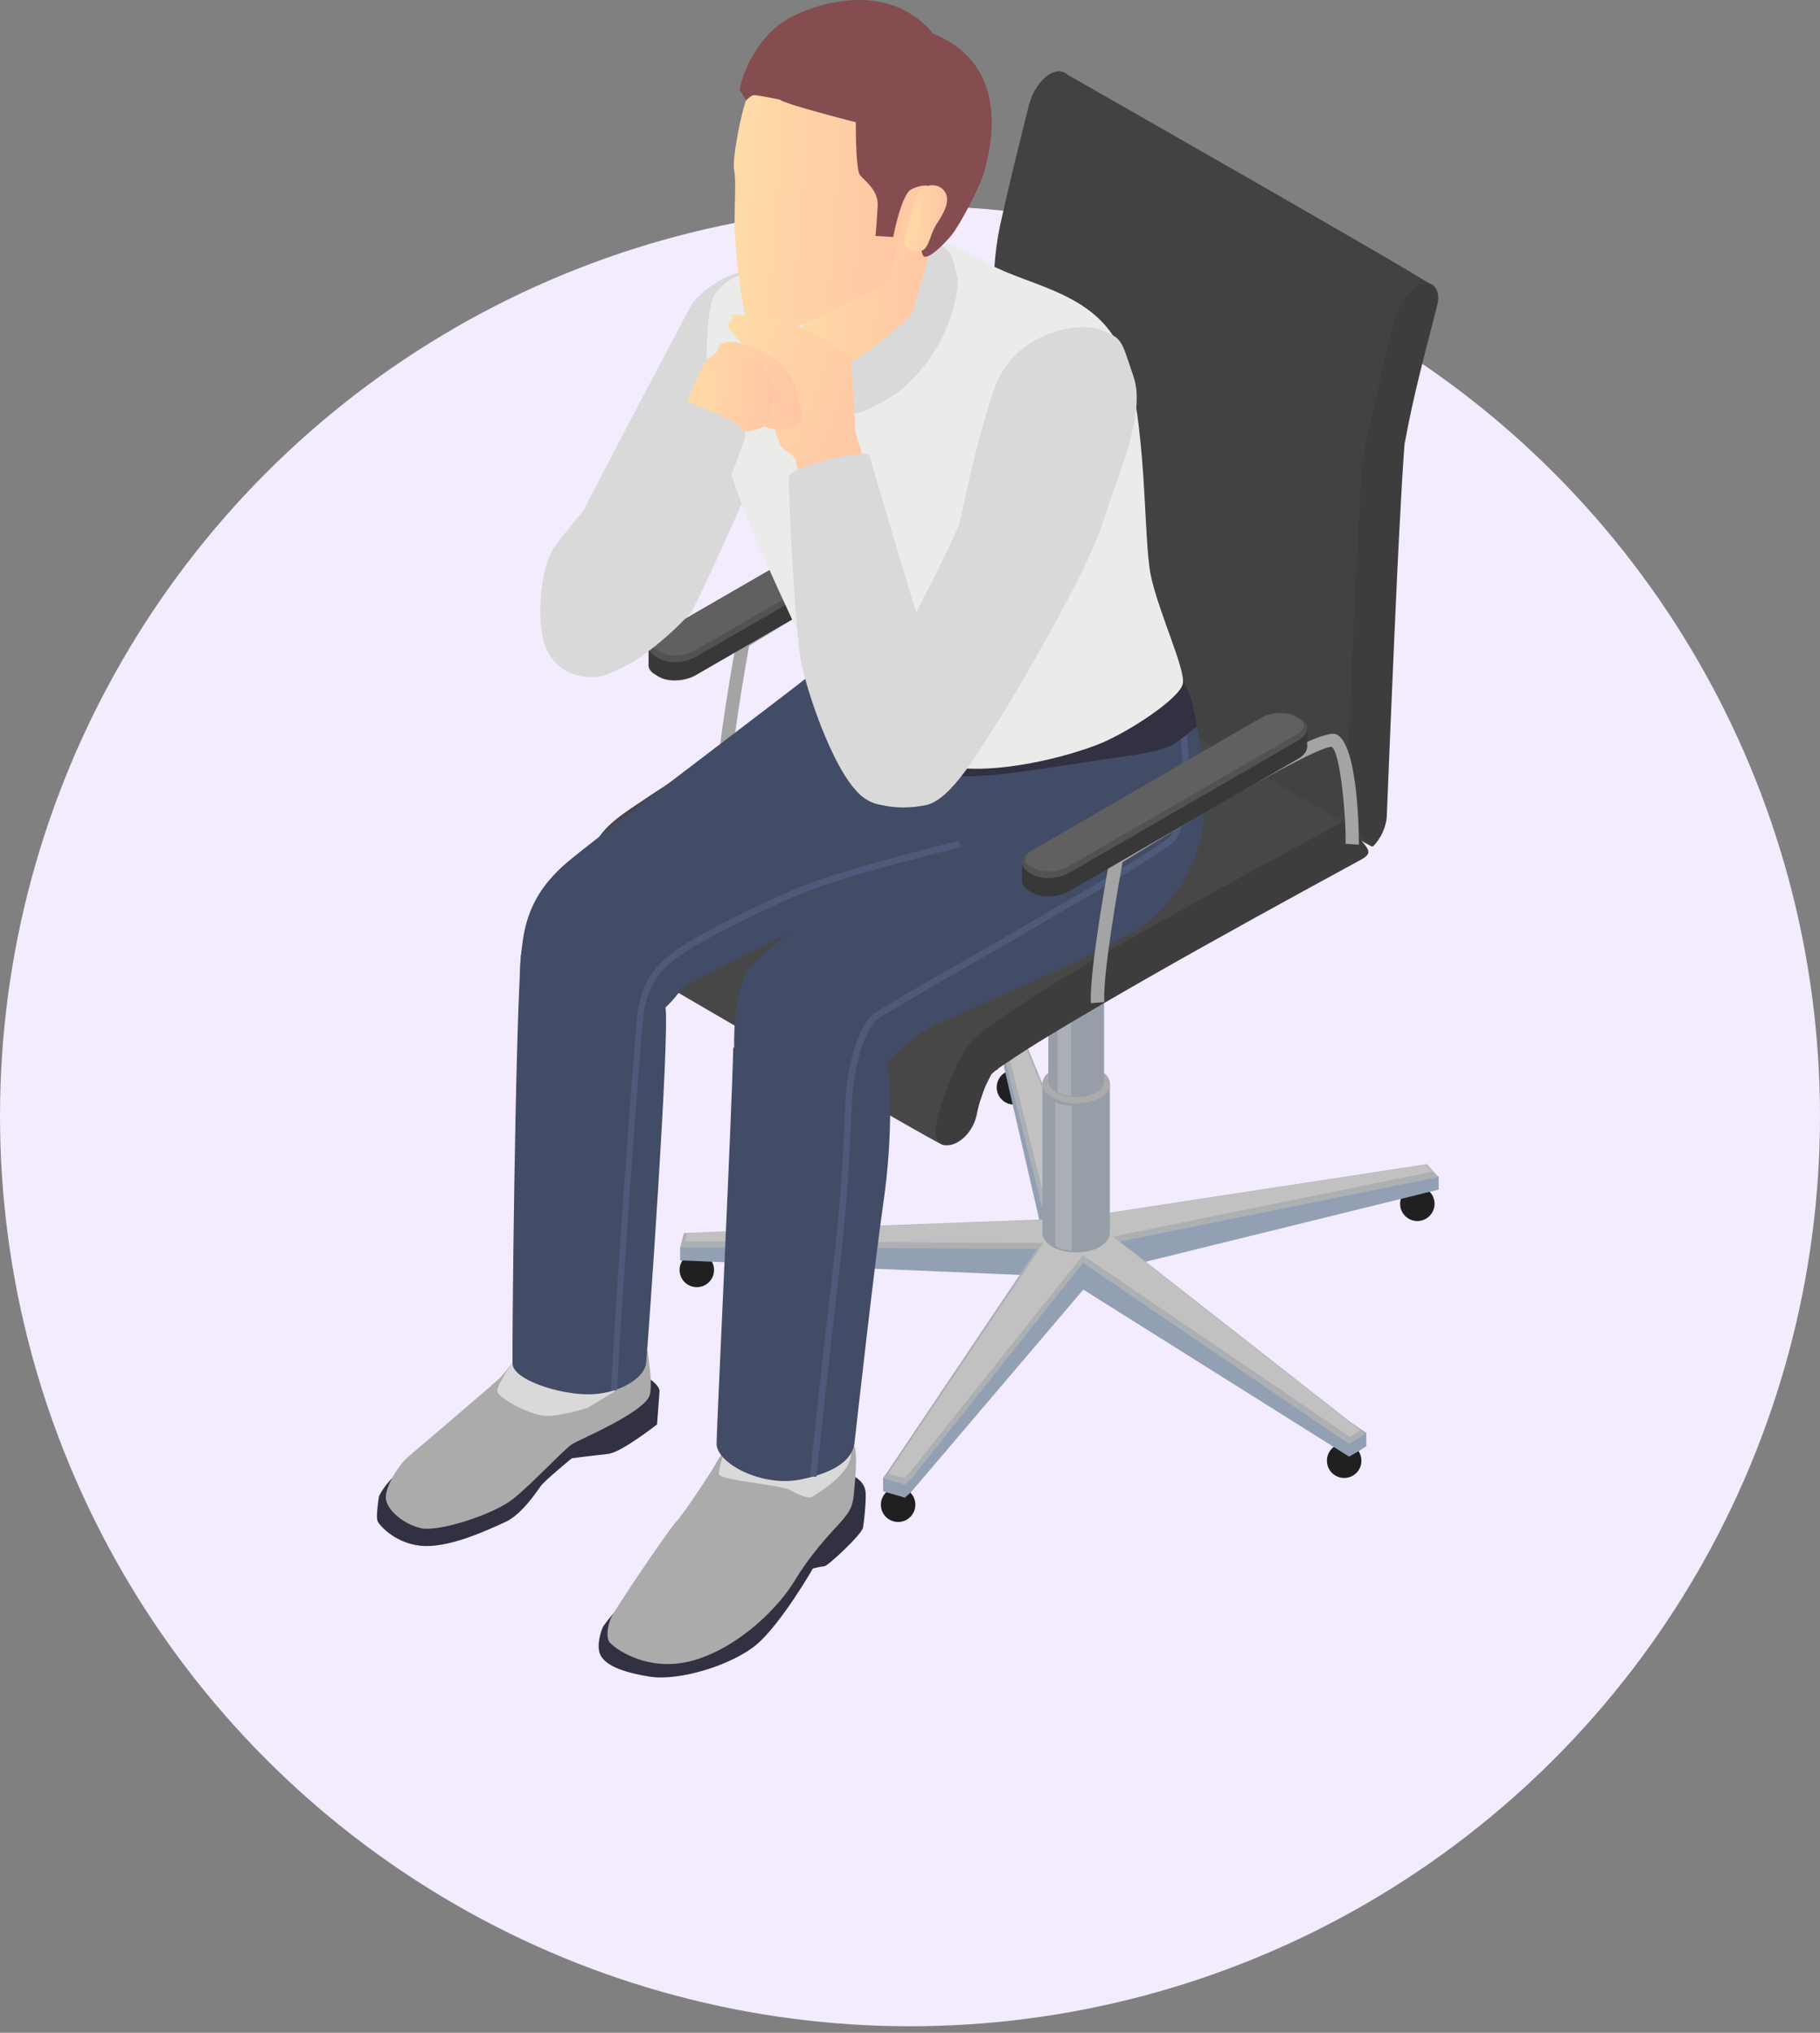 <svg viewBox="0 0 120 134" fill="none" xmlns="http://www.w3.org/2000/svg"><rect x="0" y="0" width="120" height="134" fill="#808080" stroke="none"/><circle cx="60" cy="73.572" r="60" fill="#F3EBFE"/><path d="M93.451 80.49a1.135 1.135 0 100-2.27 1.135 1.135 0 000 2.27zm-5.959 15.801a1.13 1.13 0 001.135 1.136 1.13 1.13 0 001.135-1.136 1.13 1.13 0 00-1.135-1.135 1.13 1.13 0 00-1.135 1.135zm-29.41 2.901c0 .63.504 1.135 1.135 1.135a1.13 1.13 0 001.134-1.135 1.13 1.13 0 00-1.134-1.135 1.13 1.13 0 00-1.135 1.135zM44.809 83.715c0 .63.504 1.135 1.134 1.135a1.13 1.13 0 001.135-1.135 1.13 1.13 0 00-1.135-1.135 1.13 1.13 0 00-1.134 1.135zm22.044-10.901a1.135 1.135 0 100-2.27 1.135 1.135 0 000 2.27z" fill="#202020"/><path d="M71.445 84.994L60.08 98.346l-.414.378-1.44-.415v-.882l10.157-13.334-23.54-1.009v-.883l24.08-.072-2.701-11.693-.054-.433v-.883l6.141 12.703 22.55-4.288v.883l-21 5.17 16.227 10.866v.883l-.505.324-.63.36-17.524-11.009.018-.018z" fill="#93A0B4"/><path d="M71.445 83.21L60.08 97.48l-.414.379-1.44-.415 10.157-15.117-23.54-.108.253-.937 23.81-.9-2.702-10.794-.054-.432 1.585-.144 4.556 11.063 21.793-3.333.756.846-21 4.253 15.741 12.324.486.324-.504.325-.63.36-17.524-11.928.036-.036z" fill="#ADB0B3"/><path d="M59.925 97.138l11.472-14.396 17.596 11.964.505-.306.198-.127-.198-.126-16.138-12.63 21.108-4.289-.432-.468-21.846 3.351-4.557-11.08-1.207.125.036.217L69.218 80.4l-23.918.9-.144.523 23.648.108-10.23 15.207 1.044.289.307-.289z" fill="#C1C1C1"/><path d="M68.73 81.3v-9.855h4.449v9.837c0 .325-.216.649-.648.901-.865.505-2.288.505-3.152 0-.432-.252-.648-.576-.648-.919v.036z" fill="#989EA8"/><path d="M69.378 72.363c.864.505 2.27.505 3.152 0 .864-.504.882-1.315 0-1.82-.865-.504-2.27-.504-3.152 0-.865.505-.883 1.316 0 1.82z" fill="#ABABAB"/><path d="M69.121 71.282V57.77h3.674v13.513c0 .27-.18.54-.54.739-.72.414-1.873.414-2.594 0-.36-.216-.54-.487-.54-.757v.018z" fill="#989EA8"/><path d="M69.661 58.526c.72.414 1.873.414 2.594 0 .72-.415.72-1.082 0-1.496-.72-.414-1.873-.414-2.594 0-.72.414-.72 1.081 0 1.495z" fill="#464646"/><path d="M70.617 58.922v13.334s-.703-.109-.883-.289V58.688s.325.18.883.216v.018zm.038 13.964v9.567s-.865-.126-1.08-.342v-9.478s.395.235 1.08.27v-.017z" fill="#ABAFB6"/><path d="M47.304 51.895l.882-.072c-.126-1.766.99-8.054 1.207-9.243 6.07-3.766 12.823-7.604 13.778-7.604.612.324.99 5.153.918 6.396l.883.054s.036-6.648-1.513-7.279c-1.135-.468-9.708 4.685-14.696 7.784l-.163.108-.036.198c-.054.306-1.404 7.604-1.26 9.658z" fill="#A4A4A4"/><path d="M43.446 44.616l-.27-.162c-.612-.36-.54-.991.18-1.406l15.093-8.72c.72-.415 1.819-.469 2.431-.109l.27.163c.613.36.54.99-.18 1.405l-15.093 8.72c-.72.415-1.819.47-2.43.109z" fill="#383838"/><path d="M61.564 35.012v-1.189s-18.802 8.667-18.802 8.829v1.207s3.332-.144 3.872-.378c.522-.235 14.93-8.487 14.93-8.487v.018z" fill="#383838"/><path d="M43.446 43.408l-.27-.162c-.612-.36-.54-.99.18-1.405l15.093-8.72c.72-.415 1.819-.47 2.431-.109l.27.162c.613.36.54.991-.18 1.406L45.877 43.3c-.72.415-1.819.469-2.43.108z" fill="#525252"/><path d="M44.511 43.21c.469 0 .919-.108 1.261-.306l15.093-8.72c.306-.18.486-.397.486-.613 0-.217-.162-.343-.306-.415l-.27-.162c-.234-.144-.577-.216-.955-.216-.468 0-.919.108-1.26.306l-15.093 8.72c-.306.181-.486.397-.486.613 0 .217.162.343.306.415l.27.162c.234.144.576.216.954.216z" fill="#606060"/><path d="M67.863 6.832c-.666 2.685-1.35 5.387-1.927 8.054-.378 1.748-.414 3.387-.504 5.027-.306 5.64-.54 11.243-.775 16.847-.036 1.063-.09 2.144-.126 3.207.27.252 1.657 2.018 1.82 1.856.522-.523.882-1.334.9-2.018.162-3.982.324-7.982.504-11.982.126-2.829.252-5.658.396-8.505.054-1.009.108-2.036.18-3.045.018-.324.054-.648.072-.99.018-.307.126-.361 0 .126.036-.127.036-.253.054-.379.523-2.9 1.351-5.946 2.108-8.9.234-.956-.27-1.586-.973-1.406-.756.198-1.459 1.135-1.71 2.09l-.019.018z" fill="#424242"/><path d="M70.189 4.814s23.917 13.622 24.26 14.018c.126.145-2.342 5.298-2.954 11.1-1.135 10.918-.919 25.837-1.027 25.873-.144.054-24.241-13.982-24.241-13.982l.702-26.324 3.242-10.685h.018z" fill="#424242"/><path d="M92.05 20.796c-.666 2.684-1.35 5.387-1.926 8.054-.379 1.748-.415 3.387-.505 5.027-.306 5.64-.54 11.243-.774 16.847-.036 1.063-.09 2.144-.126 3.207.27.252 1.657 2.018 1.819 1.856.522-.523.882-1.334.9-2.018.162-3.982.325-7.982.505-11.982.126-2.83.252-5.658.414-8.505.054-1.009.108-2.036.18-3.045.018-.324.054-.648.072-.99.018-.307.126-.361 0 .125.036-.126.036-.252.054-.378.522-2.9 1.35-5.946 2.107-8.9.234-.956-.27-1.587-.972-1.406-.757.198-1.46 1.135-1.711 2.09l-.036.018z" fill="#3D3D3D"/><path d="M64.303 40.237c-3.17 1.712-5.097 2.74-8.267 4.505-4.629 2.577-9.311 5.081-13.94 8.216-.666.45-1.369.901-2 1.514-.792.774-1.296 1.892-1.71 2.937-.36.9-.667 1.855-.847 2.756-.432 2.235 2.234 1.55 2.684-.702.036-.18.072-.36.126-.54.018-.09.18-.595.09-.307.09-.288.198-.577.306-.883.036-.108.577-1.153.577-1.207 0 .072-.379.522-.199.306.18-.216-.414.36-.198.216.199-.144.397-.324.577-.486.18-.144.27-.108-.126.09.072-.036.144-.108.216-.162l.486-.325c1.963-1.333 3.944-2.486 5.907-3.64 4.737-2.774 9.492-5.405 14.229-8 1.116-.612 2.25-1.224 3.367-1.837.72-.396.45-.667.108-1.1-.504-.63-1.368-1.35-1.368-1.35h-.018z" fill="#474747"/><path d="M64.307 40.237S87.865 53.643 88.495 54.22c.63.559-23.09 14.289-23.702 15.388 0 0-2.089 6-2.611 5.874-.522-.126-24.35-14.054-24.35-14.054s2.161-5.442 3.116-6.108c.954-.667 23.341-15.082 23.341-15.082h.018z" fill="#474747"/><path d="M88.49 54.202c-3.17 1.711-5.097 2.738-8.267 4.504-4.628 2.577-9.31 5.081-13.94 8.216-.666.45-1.368.901-1.999 1.514-.792.775-1.296 1.892-1.71 2.937-.36.9-.667 1.856-.847 2.756-.432 2.235 2.233 1.55 2.683-.702.037-.18.073-.36.127-.54.017-.109.18-.595.09-.307.09-.288.198-.577.306-.883.036-.108.576-1.153.576-1.207 0 .072-.378.522-.198.306.18-.216-.414.36-.198.216.198-.144.396-.324.576-.486.18-.144.27-.108-.126.09.072-.036.144-.108.216-.162l.487-.325c1.963-1.333 3.944-2.486 5.907-3.64 4.737-2.774 9.491-5.405 14.228-8 1.117-.612 2.251-1.224 3.368-1.837.72-.396.45-.667.108-1.099-.504-.63-1.369-1.351-1.369-1.351h-.018z" fill="#3D3D3D"/><path d="M49.304 17.896c-1.53.036-3.367 1.567-3.728 2.234-.36.667-9.203 17.297-9.347 18.108-.162.81 1.62 6.829 3.926 6.126 2.306-.703 4.935-3.46 5.367-3.946.433-.468 5.313-11.531 5.313-11.531l-1.53-10.991z" fill="#D9D9D9"/><path d="M42.025 90.508c.882.289 1.495.901 1.459 1.208-.018.306-.162 2.18-.162 2.18s-2.36 1.855-3.224 1.946c-.865.09-2.395.288-2.395.288s-1.784 1.46-2.054 1.838c-.27.378-1.278 1.892-2.323 2.36-1.045.469-3.476 1.64-5.313 1.586-1.82-.054-2.972-1.316-3.116-1.64-.126-.324.072-1.477.09-1.64 0 0 .757-1.657 2.846-2.594 2.09-.937 14.174-5.514 14.174-5.514l.018-.018zm13.992 6.649c.378.18 1.044.54 1.063 1.297.017.739-.109 1.82-.18 2.252-.073.433-2.306 2.523-2.54 2.541-.234.018-.757.144-.757.144s-2.107 3.658-3.728 5.027c-1.62 1.351-5.096 2.414-7.024 2.108-1.927-.306-2.9-.775-3.242-1.387-.342-.613.055-1.712.145-1.892.09-.18 1.567-2.072 2.755-2.991 1.207-.919 13.49-7.081 13.49-7.081l.018-.018z" fill="#323142"/><path d="M34.713 88.616s-1.387 1.891-1.819 2.288c-.432.396-5.547 4.757-6.051 5.19-.505.431-1.423 1.837-1.405 2.63.018.775 1.152 1.765 2.341 2.018 1.189.252 4.755-.92 5.997-1.892 1.243-.955 3.458-3.37 3.98-3.676.523-.306 4.755-2.09 5.08-3.207.324-1.1-.523-4.919-.523-4.919l-7.6 1.568z" fill="#ABABAB"/><path d="M33.919 89.679s-1.243 1.64-1.117 2.072c.126.432 2.18 1.603 3.314 1.585 1.135-.036 2.647-.54 2.647-.54s3.368-2.018 3.53-2.27c.162-.235-1.729-2.09-1.729-2.09L33.92 89.66v.018z" fill="#D9D9D9"/><path d="M49.087 94.977c-.882-.09-1.639 1.027-1.873 1.477-.234.45-2.215 3.46-2.63 3.856-.413.396-4.105 5.856-4.303 6.342-.199.487-.325 1.189-.127 1.55.198.36 2.522 2.144 5.602 1.243 3.061-.901 5.619-3.55 6.627-5.225 1.009-1.676 2.216-2.991 2.99-3.82.775-.847.864-1.225.937-2.036.072-.81.252-2.577 0-3.081-.253-.487-7.223-.288-7.223-.288v-.019z" fill="#ABABAB"/><path d="M48.255 94.022s-.864 2.63-.864 3.117c0 .486 3.926.667 4.754 1.117.829.45 1.28.523 1.405.415.126-.109 2.648-1.478 2.558-2.92-.09-1.44-1.73-2.504-1.73-2.504l-6.123.775z" fill="#D9D9D9"/><path d="M55.513 42.112c-.126.919-1.315 1.801-4.25 4.054-2.954 2.27-12.41 9.405-13.977 10.774-1.566 1.37-2.503 2.883-2.81 5.027-.305 2.145-.341 3.658.703 4.703 1.027 1.045 4.737 2.577 6.988 1.081 2.252-1.495 2.576-2.432 2.918-2.703.342-.27 10.464-5.279 14.984-7.513 4.521-2.234 11.095-7.838 9.978-12.072-1.117-4.234-14.534-3.351-14.534-3.351z" fill="#424C67"/><path d="M72.858 44.058c2.63-.27 3.728-2.415 5.133 1.009 1.405 3.405 1.657 6.684 1.369 9.17-.27 2.487-1.855 5.19-3.782 6.65-1.927 1.459-11.779 5.747-13.598 6.504-1.819.757-3.944 3.117-4.61 3.622-.667.504-3.332.828-5.638.216-2.287-.613-3.26-1.28-3.314-1.856-.036-.595-.09-3.64.81-5.261.901-1.622 8.682-6.775 10.23-8.324 1.01-1.01-.936-.847-1.188-2.073-.306-1.46 2.36-6.648 2.63-6.883.774-.666 7.132-.45 8.68-1.207 1.55-.756 3.242-1.567 3.242-1.567h.036z" fill="#424C67"/><path d="M48.345 69.048c-.072 3.91-1.08 24.811-1.099 26.108-.018 1.28 2.936 2.883 5.511 2.379 2.576-.505 3.458-1.46 3.584-2.415.108-.973 1.333-11.946 1.927-16 .577-4.054.559-8.45-.018-10.414-.594-1.964-9.87.36-9.87.36l-.035-.018zM34.352 62.94c-.397 5.55-.595 25.892-.559 26.955.036 1.063 3.08 2.036 5.025 2.018 1.945 0 3.674-1.045 3.782-2.054.108-1.009 1.567-21.621 1.279-23.423-.288-1.802-9.545-3.478-9.545-3.478l.018-.018z" fill="#424C67"/><path d="M53.827 97.355l-.432-.054s.918-8.577 1.512-13.586c.54-4.486.685-7.766.793-10.144 0-.306.036-.612.036-.883.108-2.252.774-4.99 1.837-5.838.342-.27 2.701-1.64 5.98-3.513 5.258-3.027 13.219-7.604 13.651-8.27.63-.991 1.027-5.1.522-6.955l.415-.108c.504 1.838.18 6.144-.577 7.297-.45.685-6.25 4.072-13.796 8.414-3.007 1.73-5.6 3.225-5.925 3.478-.828.666-1.549 3.045-1.675 5.531 0 .289-.018.577-.036.883-.108 2.397-.252 5.676-.792 10.18-.595 5.01-1.495 13.496-1.513 13.586v-.018zM40.71 91.66h-.433c.216-4.36 1.441-22.035 1.765-24.846.306-2.63 1.801-3.657 2.684-4.27.09-.054.162-.108.234-.162.846-.613 5.727-3.19 8.897-4.325 2.468-.883 6.736-1.964 8.555-2.432.414-.108.756-.198.792-.198l.054.18.145.198s-.054.036-.901.252c-1.819.469-6.052 1.532-8.519 2.415-3.152 1.135-8.032 3.73-8.789 4.27-.072.054-.162.108-.252.18-.828.577-2.215 1.532-2.503 3.964-.325 2.811-1.55 20.469-1.765 24.793l.036-.018z" fill="#4F5A7A"/><path d="M78.911 47.895c-1.765 1.37-1.495 1.514-5.367 2.054-3.872.559-7.546 1.244-9.924 1.226-2.377 0-7.186-3.388-8.194-4.397-1.009-1.009.63-2.18.63-2.18s21.306-.504 21.937.288c.63.811.918 2.973.918 2.973v.036z" fill="#323142"/><path d="M58.808 14.418c.288.343 3.71 1.514 6.411 2.991 2.828 1.532 7.276 1.892 8.861 6.072 1.585 4.18 1.28 12.018 1.801 14.469.523 2.45 2.288 6.162 2.108 7.117-.18.955-3.512 3.153-5.44 3.946-1.927.793-7.312 2.324-10.824 1.351-3.512-.973-6.177-3.315-6.754-4.054-.558-.739-4.7-9.405-6.123-13.261s-2.45-7.37-2.233-10.577c.198-3.225.504-3.063 1.008-3.621.505-.559 1.945-1.027 1.945-1.027l9.222-3.388.018-.018z" fill="#EBEBEA"/><path d="M52.074 20.022c.63.667 1.621 3.171 2.035 3.748.433.576 2.648 1.531 4.72 0 2.07-1.514 2.97-4.757 3.169-5.874.198-1.117 0-1.676-.522-2.883-.54-1.207-.127-3.748-.793-4.469-.684-.72-3.926-.072-3.926-.072l-4.683 9.55z" fill="url(#a)"/><path d="M62.661 16.706l-1.117-1.045s-.936 3.514-1.314 4.703c-.396 1.19-4.773 3.946-4.773 3.946l.883 2.973s.9-.144 2.503-1.19c1.62-1.044 3.764-3.567 4.286-7.062.145-.92-.486-2.325-.486-2.325h.018z" fill="#D9D9D9"/><path d="M60.051 11.734c-.702 2.828-1.153 6.09-1.423 6.684-.27.577-6.285 3.297-7.042 3.406-.756.09-2.071-.469-2.36-.865-.287-.397-.774-4.45-.792-6.09 0-1.64.108-3.063-.036-3.694-.144-.613.54-4.36 1.063-5.225.522-.865 2.666-2.325 4.34-1.982 1.675.342 6.682 3.117 6.682 3.117l-.45 4.649h.018z" fill="url(#b)"/><path d="M51.475 6.616c.9.415 4.953 1.442 4.953 1.442s-.018 3.099.27 3.477c.288.379 1.225.973 1.17 2.036a47.546 47.546 0 01-.144 1.982l1.171.072s.522-2.81 1.207-3.153c.684-.342 1.729-.432 1.71.505 0 .937-.701 1.279-.864 2.252-.18.973-.288 1.19-.09 1.604.198.414 1.279-.613 1.855-1.298.577-.703 1.982-3.333 2.252-4.45.252-1.117 1.855-6.72-3.44-8.865-2.972-3.586-7.799-2-9.636-.937-1.837 1.063-2.936 3.405-3.116 4.649l.433.684s.288-.324.504-.342c.216-.018 1.765.306 1.765.306v.036z" fill="#854D50"/><path d="M59.602 15.986c0 .414.972.775 1.332.45.36-.324.433-1.063.793-1.621.36-.559 1.026-1.532.558-2.198-.468-.667-1.549-.469-1.855.288-.306.757-.81 3.08-.81 3.08h-.018z" fill="url(#c)"/><path d="M71.929 66.13l.882-.072c-.126-1.766.99-8.054 1.207-9.226 6.07-3.765 12.823-7.603 13.778-7.603.612.324.99 5.153.918 6.396l.883.054s.036-6.648-1.513-7.279c-1.135-.468-9.708 4.685-14.696 7.784l-.163.108-.036.198c-.054.306-1.404 7.604-1.26 9.658v-.018z" fill="#A4A4A4"/><path d="M68.067 58.85l-.27-.162c-.612-.36-.54-.99.18-1.405l15.093-8.72c.72-.415 1.819-.47 2.431-.109l.27.162c.613.36.54.991-.18 1.406L70.5 58.742c-.72.415-1.82.469-2.432.108z" fill="#383838"/><path d="M86.186 49.23v-1.19s-18.803 8.667-18.803 8.829v1.207s3.332-.144 3.872-.378c.522-.235 14.93-8.487 14.93-8.487v.018z" fill="#383838"/><path d="M68.067 57.644l-.27-.163c-.612-.36-.54-.99.18-1.405l15.093-8.72c.72-.415 1.819-.47 2.431-.109l.27.162c.613.36.54.991-.18 1.406L70.5 57.535c-.72.415-1.82.469-2.432.109z" fill="#525252"/><path d="M69.132 57.445c.469 0 .919-.108 1.261-.306l15.093-8.72c.306-.181.486-.397.486-.613 0-.217-.162-.343-.306-.415l-.27-.162c-.234-.144-.577-.216-.955-.216-.468 0-.918.108-1.26.306l-15.093 8.72c-.306.18-.486.397-.486.613 0 .216.162.343.306.415l.27.162c.234.144.576.216.954.216z" fill="#606060"/><path d="M48.318 21.048c-.36.216-.45.397-.144.739.306.342 1.999 2.36 2.053 2.595.054.234.09 1.531.324 2.234.252.684.72 2.414.919 2.756.198.343.936.631 1.008.991.072.36.198 1.766.198 1.766s4.737-.054 4.413-1.315c-.324-1.28-.757-2.378-.72-2.595.035-.216-.217-4.342-.325-4.648-.108-.307-4.16-2.595-4.538-2.667-.36-.072-.9.162-.9.162l-.487.108s-1.207-.45-1.477-.468c-.288-.018-.45.162-.45.162l.144.198-.018-.018z" fill="url(#d)"/><path d="M52.941 27.715c-.144.378-1.477.684-1.89.576-.415-.108-.721-.072-.937-.432-.216-.36-.486-.757-.486-.757l-2.018-1.73s-.396 1.262-.432 1.712c-.036.45-.522 2.036-1.35 2.18-.83.145-1.748-.955-1.64-1.495.108-.54 1.027-1.135 1.117-1.351.09-.217 1.117-2.667 1.387-2.775.27-.108.666-.54.666-.54s-.18-.451.577-.56c.756-.125 2.467.595 3.566 1.46 1.098.865 1.458 3.694 1.458 3.694l-.018.018z" fill="url(#e)"/><path d="M45.591 28.634c-.054.252-.486.613.216.649.72.036 1.783-.18 2.432-.559.648-.378 1.53-.198 2.07-.612.541-.415.757-2.631.757-2.631l-1.153-2s-2.413.396-2.773.649c-.378.252-1.135 2.306-1.135 2.306l-.432 2.216.018-.018z" fill="url(#f)"/><path d="M46.53 26.94c-.559-.108-.955-.54-1.622-.505-.666.037-1.71 1.244-1.927 1.694-.216.45-5.24 6.324-6.34 7.802-1.098 1.477-1.242 5.027-.738 6.522.505 1.496 1.82 2.307 3.44 2.163 1.621-.145 4.052-2.433 4.863-3.874.81-1.442 4.827-11.243 4.935-12.018.09-.775-2.612-1.766-2.612-1.766v-.018zm10.411 25.297c.36.92 2.306 1.19 4.07.847 1.766-.324 3.71-3.91 4.791-5.55 1.081-1.639 5.872-9.801 6.898-13.062 1.027-3.262 2.882-7.19 2.035-9.658-.846-2.486-.702-2.505-2.215-3.081-1.513-.577-5.727.216-6.988 3.964-1.26 3.73-1.999 7.64-2.233 8.649-.234 1.009-3.35 6.828-3.71 7.73-.36.9-2.648 10.18-2.648 10.18v-.019z" fill="#D9D9D9"/><path d="M57.28 29.95c-.342-.253-4.574.558-5.258 1.422-.036 1.91.414 10.199.792 12.217.378 2.018 2.323 7.892 4.286 9.099 1.964 1.207 3.584-.703 4.143-1.46.558-.738.936-5.802.288-7.405-.648-1.604-4.232-13.874-4.232-13.874h-.018z" fill="#D9D9D9"/><defs><linearGradient id="a" x1="52.306" y1="16.965" x2="62.057" y2="17.706" gradientUnits="userSpaceOnUse"><stop stop-color="#FFDBA7"/><stop offset="1" stop-color="#FFC5A4"/></linearGradient><linearGradient id="b" x1="48.268" y1="12.556" x2="60.031" y2="13.45" gradientUnits="userSpaceOnUse"><stop stop-color="#FFDBA7"/><stop offset="1" stop-color="#FFC5A4"/></linearGradient><linearGradient id="c" x1="59.733" y1="14.296" x2="62.336" y2="14.494" gradientUnits="userSpaceOnUse"><stop stop-color="#FFDBA7"/><stop offset="1" stop-color="#FFC5A4"/></linearGradient><linearGradient id="d" x1="46.885" y1="24.595" x2="58.03" y2="28.623" gradientUnits="userSpaceOnUse"><stop stop-color="#FFDBA7"/><stop offset="1" stop-color="#FFC5A4"/></linearGradient><linearGradient id="e" x1="44.327" y1="25.717" x2="53.037" y2="26.38" gradientUnits="userSpaceOnUse"><stop stop-color="#FFDBA7"/><stop offset="1" stop-color="#FFC5A4"/></linearGradient><linearGradient id="f" x1="45.626" y1="26.196" x2="51.013" y2="26.606" gradientUnits="userSpaceOnUse"><stop stop-color="#FFDBA7"/><stop offset="1" stop-color="#FFC5A4"/></linearGradient></defs></svg>